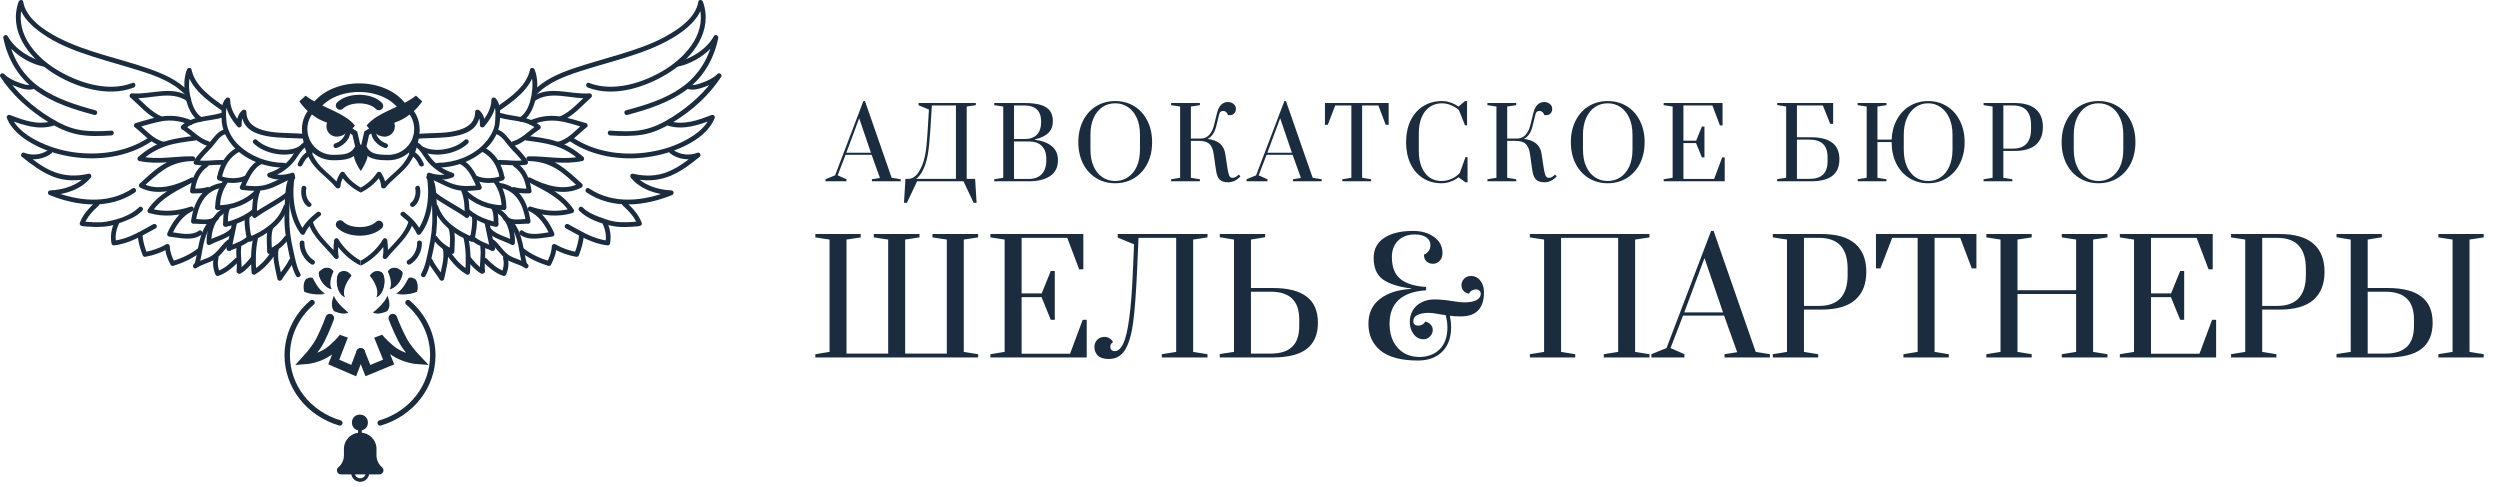 <?xml version="1.0" encoding="UTF-8"?> <svg xmlns="http://www.w3.org/2000/svg" width="262" height="51" viewBox="0 0 262 51" fill="none"> <path d="M85.448 37.46V37.121L86.936 36.878V25.106L85.448 24.879V24.523H90.202V24.879L88.715 25.106V37.056H93.081V25.106L91.593 24.879H91.577V24.523H96.363V24.879H96.347L94.86 25.106V37.056H99.226V25.106L97.722 24.879V24.523H102.508V24.879L101.004 25.106V36.878L102.508 37.121V37.46H85.448ZM103.798 37.46V37.121L105.286 36.878V25.106L103.798 24.879V24.523H113.533V28.227H113.097L111.851 24.928H107.065V30.749H109.167L110.121 28.404H110.542V33.514H110.121L109.151 31.137H107.065V37.072H112.142L113.468 33.514H113.889V37.46H103.798ZM116.197 37.622C115.679 37.622 115.296 37.503 115.048 37.266C114.811 37.018 114.693 36.716 114.693 36.361C114.693 36.08 114.784 35.838 114.968 35.633C115.162 35.417 115.426 35.309 115.76 35.309C115.954 35.309 116.116 35.353 116.245 35.439C116.385 35.514 116.482 35.595 116.536 35.681C116.601 35.757 116.639 35.811 116.649 35.843C116.455 35.972 116.358 36.14 116.358 36.344C116.358 36.474 116.396 36.582 116.471 36.668C116.558 36.754 116.671 36.797 116.811 36.797C117.167 36.797 117.469 36.533 117.717 36.005C117.975 35.466 118.186 34.571 118.347 33.321C118.52 32.07 118.649 30.372 118.735 28.227L118.849 25.607L117.134 24.895V24.523H126.546V24.879L125.042 25.106V36.878L126.546 37.121V37.46H121.759V37.121L123.263 36.878V24.928H119.317L119.172 28.243C119.064 30.658 118.924 32.512 118.752 33.806C118.579 35.089 118.293 36.048 117.894 36.684C117.506 37.309 116.94 37.622 116.197 37.622ZM127.833 37.104L129.321 36.878V25.106L127.833 24.863V24.523H132.588V24.863L131.1 25.106V30.183H133.396C134.981 30.183 136.161 30.485 136.938 31.089C137.725 31.682 138.118 32.593 138.118 33.822C138.118 35.051 137.725 35.967 136.938 36.571C136.161 37.164 134.981 37.46 133.396 37.46H127.833V37.104ZM133.17 37.056C134.172 37.056 134.922 36.819 135.418 36.344C135.914 35.87 136.161 35.137 136.161 34.145V33.498C136.161 32.507 135.914 31.773 135.418 31.299C134.922 30.814 134.172 30.571 133.17 30.571H131.1V37.056H133.17ZM148.6 37.784C146.854 37.784 145.55 37.439 144.687 36.749C143.835 36.048 143.41 35.11 143.41 33.935C143.41 32.803 143.819 31.93 144.639 31.315C145.469 30.69 146.552 30.345 147.889 30.28V30.232C146.552 30.059 145.56 29.741 144.913 29.278C144.277 28.803 143.959 28.054 143.959 27.03C143.959 26.124 144.321 25.429 145.043 24.944C145.776 24.448 146.795 24.2 148.099 24.2C148.972 24.2 149.7 24.41 150.282 24.831C150.875 25.251 151.172 25.812 151.172 26.512C151.172 26.868 151.069 27.149 150.864 27.353C150.67 27.547 150.444 27.645 150.185 27.645C149.916 27.645 149.689 27.564 149.506 27.402C149.323 27.24 149.231 27.003 149.231 26.69C149.684 26.486 149.91 26.146 149.91 25.672C149.91 25.337 149.765 25.073 149.474 24.879C149.183 24.674 148.784 24.572 148.277 24.572C147.544 24.572 146.956 24.788 146.514 25.219C146.083 25.65 145.868 26.227 145.868 26.949C145.868 27.984 146.169 28.75 146.773 29.245C147.388 29.73 148.282 30.005 149.457 30.07V30.426C148.185 30.501 147.226 30.835 146.579 31.428C145.943 32.021 145.625 32.857 145.625 33.935C145.625 34.657 145.76 35.282 146.029 35.811C146.31 36.328 146.681 36.727 147.145 37.007C147.619 37.277 148.148 37.412 148.73 37.412C149.603 37.412 150.315 37.148 150.864 36.619C151.414 36.08 151.689 35.309 151.689 34.307C151.689 33.908 151.63 33.482 151.511 33.029L150.881 32.932C150.395 32.835 150.013 32.787 149.732 32.787C149.269 32.787 148.881 32.857 148.568 32.997C148.266 33.137 148.115 33.364 148.115 33.676C148.115 33.827 148.164 33.94 148.261 34.016C148.358 34.091 148.482 34.129 148.633 34.129C148.773 34.129 148.913 34.091 149.053 34.016C149.193 33.94 149.296 33.833 149.36 33.692C149.619 33.757 149.813 33.87 149.943 34.032C150.083 34.183 150.153 34.366 150.153 34.582C150.153 34.84 150.056 35.067 149.862 35.261C149.678 35.455 149.447 35.552 149.166 35.552C148.757 35.552 148.417 35.374 148.148 35.018C147.878 34.663 147.743 34.226 147.743 33.709C147.743 33.288 147.846 32.9 148.051 32.544C148.255 32.188 148.552 31.908 148.94 31.703C149.339 31.488 149.802 31.38 150.331 31.38C150.848 31.38 151.452 31.434 152.142 31.542C152.681 31.639 153.134 31.687 153.5 31.687C154.007 31.687 154.411 31.612 154.713 31.461C155.026 31.299 155.182 31.078 155.182 30.798C155.182 30.647 155.133 30.534 155.036 30.458C154.95 30.372 154.832 30.329 154.681 30.329C154.53 30.329 154.384 30.367 154.244 30.442C154.115 30.517 154.018 30.631 153.953 30.782C153.683 30.717 153.484 30.609 153.355 30.458C153.225 30.297 153.161 30.108 153.161 29.892C153.161 29.634 153.252 29.407 153.436 29.213C153.63 29.019 153.867 28.922 154.147 28.922C154.557 28.922 154.885 29.084 155.133 29.407C155.392 29.72 155.522 30.124 155.522 30.62C155.522 32.312 154.713 33.159 153.096 33.159C152.632 33.159 152.25 33.137 151.948 33.094C152.034 33.525 152.077 33.919 152.077 34.275C152.077 35.385 151.765 36.247 151.139 36.862C150.514 37.476 149.668 37.784 148.6 37.784ZM160.333 37.46V37.121L161.821 36.878V25.106L160.333 24.879V24.523H172.866V24.879L171.362 25.106V36.878L172.866 37.121V37.46H168.079V37.121L169.583 36.878V24.928H163.6V36.878L165.087 37.121V37.46H160.333ZM173.067 37.46V37.121L174.652 36.474L179.325 24.2H179.584L183.999 36.878L185.486 37.121V37.46H180.732V37.121L182.058 36.91L180.684 33.078H176.382L175.072 36.474L176.528 37.121V37.46H173.067ZM176.512 32.738H180.57L178.63 27.046L176.512 32.738ZM185.79 37.121L187.277 36.878V25.106L185.79 24.879V24.523H190.867C192.463 24.523 193.649 24.863 194.425 25.542C195.201 26.221 195.589 27.203 195.589 28.485C195.589 29.768 195.201 30.749 194.425 31.428C193.649 32.108 192.463 32.447 190.867 32.447H189.056V36.878L190.544 37.121V37.46H185.79V37.121ZM190.641 32.059C192.635 32.059 193.632 30.976 193.632 28.809V28.162C193.632 26.006 192.635 24.928 190.641 24.928H189.056V32.059H190.641ZM199.48 37.46V37.121L200.968 36.878V24.928H198.299L197.07 28.13H196.601V24.523H207.129V28.13H206.643L205.431 24.928H202.746V36.878L204.234 37.121V37.46H199.48ZM208.167 37.46V37.121L209.654 36.878V25.106L208.167 24.879V24.523H212.921V24.879L211.433 25.106V30.41H217.578V25.106L216.074 24.879V24.523H220.861V24.879L219.357 25.106V36.878L220.861 37.121V37.46H216.074V37.121L217.578 36.878V30.814H211.433V36.878L212.921 37.121V37.46H208.167ZM222.158 37.46V37.121L223.646 36.878V25.106L222.158 24.879V24.523H231.893V28.227H231.457L230.211 24.928H225.425V30.749H227.527L228.481 28.404H228.902V33.514H228.481L227.511 31.137H225.425V37.072H230.502L231.828 33.514H232.249V37.46H222.158ZM233.813 37.121L235.3 36.878V25.106L233.813 24.879V24.523H238.89C240.486 24.523 241.672 24.863 242.448 25.542C243.224 26.221 243.612 27.203 243.612 28.485C243.612 29.768 243.224 30.749 242.448 31.428C241.672 32.108 240.486 32.447 238.89 32.447H237.079V36.878L238.567 37.121V37.46H233.813V37.121ZM238.664 32.059C240.658 32.059 241.656 30.976 241.656 28.809V28.162C241.656 26.006 240.658 24.928 238.664 24.928H237.079V32.059H238.664ZM244.867 37.104L246.355 36.878V25.106L244.867 24.863V24.523H249.621V24.863L248.134 25.106V30.183H250.22C251.804 30.183 252.985 30.485 253.761 31.089C254.548 31.682 254.941 32.593 254.941 33.822C254.941 35.051 254.548 35.967 253.761 36.571C252.985 37.164 251.804 37.46 250.22 37.46H244.867V37.104ZM255.54 37.46V37.121L257.028 36.878V25.106L255.54 24.879V24.523H260.294V24.879L258.806 25.106V36.878L260.294 37.121V37.46H255.54ZM249.993 37.056C250.996 37.056 251.745 36.819 252.241 36.344C252.737 35.87 252.985 35.137 252.985 34.145V33.498C252.985 32.507 252.737 31.773 252.241 31.299C251.745 30.814 250.996 30.571 249.993 30.571H248.134V37.056H249.993Z" fill="#1C2C3F"></path> <path d="M86.514 19V18.785L87.519 18.374L90.483 10.59H90.647L93.447 18.631L94.391 18.785V19H91.376V18.785L92.217 18.651L91.345 16.221H88.617L87.786 18.374L88.709 18.785V19H86.514ZM88.699 16.005H91.273L90.042 12.395L88.699 16.005ZM94.891 18.744H95.229C95.455 18.744 95.681 18.651 95.906 18.467C96.132 18.275 96.344 17.971 96.542 17.554C96.727 17.164 96.87 16.696 96.973 16.149C97.076 15.602 97.158 14.781 97.219 13.687L97.352 11.482L96.265 11.031V10.795H102.265V11.021L101.311 11.164V18.744H102.193L102.347 21.256H102.04L100.973 19H96.111L95.045 21.256H94.737L94.891 18.744ZM100.183 18.744V11.051H97.66L97.496 13.687C97.421 14.815 97.332 15.66 97.229 16.221C97.127 16.774 96.987 17.253 96.809 17.656C96.7 17.903 96.583 18.108 96.46 18.272C96.344 18.429 96.238 18.549 96.142 18.631C96.046 18.713 95.999 18.75 95.999 18.744H100.183ZM104.197 18.785L105.14 18.631V11.164L104.197 11.021V10.795H107.325C108.063 10.795 108.651 10.863 109.089 11C109.526 11.137 109.844 11.345 110.043 11.626C110.241 11.899 110.34 12.262 110.34 12.713C110.34 13.697 109.718 14.326 108.473 14.6V14.651C109.232 14.754 109.82 14.979 110.237 15.328C110.661 15.677 110.873 16.162 110.873 16.785C110.873 17.537 110.596 18.094 110.043 18.456C109.496 18.819 108.754 19 107.817 19H104.197V18.785ZM107.407 14.569C107.954 14.569 108.374 14.415 108.668 14.108C108.962 13.8 109.109 13.363 109.109 12.795V12.733C109.109 11.612 108.514 11.051 107.325 11.051H106.268V14.569H107.407ZM107.817 18.754C108.398 18.754 108.849 18.586 109.171 18.251C109.492 17.909 109.653 17.424 109.653 16.795V16.682C109.653 16.06 109.492 15.595 109.171 15.287C108.856 14.979 108.405 14.826 107.817 14.826H106.268V18.754H107.817ZM116.874 19.205C116.129 19.205 115.463 19.024 114.875 18.662C114.286 18.299 113.828 17.793 113.5 17.144C113.172 16.487 113.008 15.739 113.008 14.898C113.008 14.056 113.172 13.311 113.5 12.662C113.828 12.005 114.286 11.496 114.875 11.133C115.463 10.771 116.129 10.59 116.874 10.59C117.62 10.59 118.286 10.771 118.874 11.133C119.463 11.496 119.921 12.005 120.249 12.662C120.577 13.311 120.741 14.056 120.741 14.898C120.741 15.739 120.577 16.487 120.249 17.144C119.921 17.793 119.463 18.299 118.874 18.662C118.286 19.024 117.62 19.205 116.874 19.205ZM116.874 18.969C117.367 18.969 117.808 18.839 118.198 18.579C118.594 18.32 118.905 17.944 119.131 17.451C119.357 16.952 119.469 16.364 119.469 15.687V14.108C119.469 13.431 119.357 12.846 119.131 12.354C118.905 11.855 118.594 11.475 118.198 11.216C117.808 10.956 117.367 10.826 116.874 10.826C116.375 10.826 115.931 10.956 115.541 11.216C115.151 11.475 114.844 11.855 114.618 12.354C114.392 12.846 114.28 13.431 114.28 14.108V15.687C114.28 16.364 114.392 16.952 114.618 17.451C114.844 17.944 115.151 18.32 115.541 18.579C115.931 18.839 116.375 18.969 116.874 18.969ZM128.693 19.103C128.31 19.103 128.023 19.01 127.831 18.826C127.64 18.641 127.51 18.326 127.442 17.882L127.195 16.149C127.127 15.663 126.98 15.311 126.754 15.092C126.529 14.873 126.166 14.764 125.667 14.764H124.806V18.631L125.749 18.785V19H122.734V18.785L123.678 18.631V11.164L122.734 11.021V10.795H125.749V11.021L124.806 11.164V14.518H125.883C126.211 14.511 126.491 14.385 126.724 14.139C126.956 13.886 127.124 13.55 127.226 13.133L127.544 11.841C127.64 11.458 127.783 11.171 127.975 10.98C128.173 10.788 128.409 10.692 128.683 10.692C128.908 10.692 129.103 10.757 129.267 10.887C129.438 11.017 129.524 11.188 129.524 11.4C129.524 11.598 129.466 11.759 129.349 11.882C129.24 12.005 129.093 12.067 128.908 12.067H128.703C128.594 11.773 128.423 11.626 128.19 11.626C127.965 11.626 127.825 11.742 127.77 11.974L127.452 13.267C127.37 13.588 127.25 13.862 127.093 14.087C126.936 14.306 126.754 14.463 126.549 14.559C127.117 14.627 127.551 14.791 127.852 15.051C128.153 15.311 128.337 15.663 128.406 16.108L128.642 17.656C128.696 18.005 128.754 18.248 128.816 18.385C128.877 18.521 128.966 18.603 129.083 18.631C129.103 18.638 129.134 18.641 129.175 18.641C129.38 18.641 129.595 18.525 129.821 18.292L129.995 18.477C129.626 18.894 129.192 19.103 128.693 19.103ZM130.634 19V18.785L131.639 18.374L134.603 10.59H134.767L137.567 18.631L138.511 18.785V19H135.496V18.785L136.337 18.651L135.465 16.221H132.737L131.906 18.374L132.829 18.785V19H130.634ZM132.819 16.005H135.393L134.162 12.395L132.819 16.005ZM140.68 19V18.785L141.623 18.631V11.051H139.931L139.151 13.082H138.854V10.795H145.531V13.082H145.223L144.454 11.051H142.751V18.631L143.695 18.785V19H140.68ZM151.071 19.205C150.326 19.205 149.673 19.024 149.112 18.662C148.552 18.299 148.117 17.793 147.81 17.144C147.509 16.494 147.358 15.745 147.358 14.898C147.358 14.05 147.512 13.301 147.82 12.651C148.135 11.995 148.576 11.489 149.143 11.133C149.717 10.771 150.377 10.59 151.123 10.59C151.417 10.59 151.714 10.641 152.015 10.744C152.323 10.846 152.599 10.99 152.846 11.174L153.533 10.59H153.748V13.133H153.533L152.897 11.544C152.658 11.325 152.377 11.15 152.056 11.021C151.741 10.891 151.43 10.826 151.123 10.826C150.644 10.826 150.22 10.949 149.851 11.195C149.488 11.441 149.205 11.8 148.999 12.272C148.794 12.744 148.692 13.304 148.692 13.954V15.831C148.692 16.48 148.791 17.041 148.989 17.513C149.187 17.985 149.464 18.347 149.82 18.6C150.176 18.846 150.593 18.969 151.071 18.969C151.42 18.969 151.769 18.894 152.117 18.744C152.466 18.586 152.757 18.378 152.989 18.118L153.584 16.467H153.799V19.103H153.584L152.846 18.579C152.599 18.778 152.319 18.932 152.005 19.041C151.69 19.15 151.379 19.205 151.071 19.205ZM161.842 19.103C161.459 19.103 161.171 19.01 160.98 18.826C160.789 18.641 160.659 18.326 160.59 17.882L160.344 16.149C160.276 15.663 160.129 15.311 159.903 15.092C159.677 14.873 159.315 14.764 158.816 14.764H157.954V18.631L158.898 18.785V19H155.883V18.785L156.826 18.631V11.164L155.883 11.021V10.795H158.898V11.021L157.954 11.164V14.518H159.031C159.36 14.511 159.64 14.385 159.872 14.139C160.105 13.886 160.272 13.55 160.375 13.133L160.693 11.841C160.789 11.458 160.932 11.171 161.124 10.98C161.322 10.788 161.558 10.692 161.831 10.692C162.057 10.692 162.252 10.757 162.416 10.887C162.587 11.017 162.672 11.188 162.672 11.4C162.672 11.598 162.614 11.759 162.498 11.882C162.389 12.005 162.242 12.067 162.057 12.067H161.852C161.742 11.773 161.571 11.626 161.339 11.626C161.113 11.626 160.973 11.742 160.918 11.974L160.601 13.267C160.518 13.588 160.399 13.862 160.242 14.087C160.084 14.306 159.903 14.463 159.698 14.559C160.266 14.627 160.7 14.791 161.001 15.051C161.301 15.311 161.486 15.663 161.554 16.108L161.79 17.656C161.845 18.005 161.903 18.248 161.965 18.385C162.026 18.521 162.115 18.603 162.231 18.631C162.252 18.638 162.283 18.641 162.324 18.641C162.529 18.641 162.744 18.525 162.97 18.292L163.144 18.477C162.775 18.894 162.341 19.103 161.842 19.103ZM168.491 19.205C167.745 19.205 167.079 19.024 166.491 18.662C165.903 18.299 165.444 17.793 165.116 17.144C164.788 16.487 164.624 15.739 164.624 14.898C164.624 14.056 164.788 13.311 165.116 12.662C165.444 12.005 165.903 11.496 166.491 11.133C167.079 10.771 167.745 10.59 168.491 10.59C169.236 10.59 169.902 10.771 170.49 11.133C171.079 11.496 171.537 12.005 171.865 12.662C172.193 13.311 172.357 14.056 172.357 14.898C172.357 15.739 172.193 16.487 171.865 17.144C171.537 17.793 171.079 18.299 170.49 18.662C169.902 19.024 169.236 19.205 168.491 19.205ZM168.491 18.969C168.983 18.969 169.424 18.839 169.814 18.579C170.21 18.32 170.521 17.944 170.747 17.451C170.973 16.952 171.085 16.364 171.085 15.687V14.108C171.085 13.431 170.973 12.846 170.747 12.354C170.521 11.855 170.21 11.475 169.814 11.216C169.424 10.956 168.983 10.826 168.491 10.826C167.991 10.826 167.547 10.956 167.157 11.216C166.767 11.475 166.46 11.855 166.234 12.354C166.008 12.846 165.896 13.431 165.896 14.108V15.687C165.896 16.364 166.008 16.952 166.234 17.451C166.46 17.944 166.767 18.32 167.157 18.579C167.547 18.839 167.991 18.969 168.491 18.969ZM174.35 19V18.785L175.294 18.631V11.164L174.35 11.021V10.795H180.524V13.144H180.247L179.458 11.051H176.422V14.744H177.755L178.36 13.257H178.627V16.497H178.36L177.745 14.99H176.422V18.754H179.642L180.483 16.497H180.75V19H174.35ZM186.247 18.774L187.19 18.631V11.164L186.247 11.01V10.795H192.114V12.98H191.806L191.037 11.051H188.319V14.385H189.775C190.78 14.385 191.529 14.576 192.021 14.959C192.52 15.335 192.77 15.913 192.77 16.692C192.77 17.472 192.52 18.053 192.021 18.436C191.529 18.812 190.78 19 189.775 19H186.247V18.774ZM189.631 18.744C190.267 18.744 190.743 18.593 191.057 18.292C191.372 17.991 191.529 17.526 191.529 16.898V16.487C191.529 15.858 191.372 15.393 191.057 15.092C190.743 14.785 190.267 14.631 189.631 14.631H188.319V18.744H189.631ZM202.069 19.205C201.33 19.205 200.671 19.024 200.089 18.662C199.508 18.292 199.053 17.783 198.725 17.133C198.404 16.477 198.243 15.732 198.243 14.898V14.887H196.756V18.631L197.7 18.785V19H194.684V18.785L195.628 18.631V11.164L194.684 11.021V10.795H197.7V11.021L196.756 11.164V14.631H198.243C198.277 13.838 198.462 13.137 198.797 12.528C199.132 11.913 199.583 11.438 200.151 11.103C200.718 10.761 201.358 10.59 202.069 10.59C202.807 10.59 203.467 10.774 204.048 11.144C204.629 11.506 205.081 12.015 205.402 12.672C205.73 13.321 205.894 14.063 205.894 14.898C205.894 15.725 205.73 16.467 205.402 17.123C205.081 17.773 204.629 18.282 204.048 18.651C203.474 19.02 202.814 19.205 202.069 19.205ZM202.069 18.969C202.568 18.969 203.009 18.836 203.392 18.569C203.782 18.303 204.082 17.923 204.294 17.431C204.513 16.932 204.623 16.351 204.623 15.687V14.108C204.623 13.451 204.513 12.877 204.294 12.385C204.076 11.886 203.771 11.503 203.382 11.236C202.999 10.963 202.561 10.826 202.069 10.826C201.577 10.826 201.136 10.963 200.746 11.236C200.363 11.503 200.062 11.886 199.843 12.385C199.624 12.877 199.515 13.451 199.515 14.108V15.687C199.515 16.351 199.621 16.932 199.833 17.431C200.052 17.923 200.353 18.303 200.736 18.569C201.125 18.836 201.57 18.969 202.069 18.969ZM207.879 18.785L208.823 18.631V11.164L207.879 11.021V10.795H211.1C212.112 10.795 212.864 11.01 213.356 11.441C213.848 11.872 214.095 12.494 214.095 13.308C214.095 14.121 213.848 14.744 213.356 15.174C212.864 15.605 212.112 15.82 211.1 15.82H209.951V18.631L210.895 18.785V19H207.879V18.785ZM210.956 15.574C212.221 15.574 212.854 14.887 212.854 13.513V13.103C212.854 11.735 212.221 11.051 210.956 11.051H209.951V15.574H210.956ZM219.926 19.205C219.181 19.205 218.514 19.024 217.926 18.662C217.338 18.299 216.88 17.793 216.552 17.144C216.224 16.487 216.06 15.739 216.06 14.898C216.06 14.056 216.224 13.311 216.552 12.662C216.88 12.005 217.338 11.496 217.926 11.133C218.514 10.771 219.181 10.59 219.926 10.59C220.672 10.59 221.338 10.771 221.926 11.133C222.514 11.496 222.972 12.005 223.301 12.662C223.629 13.311 223.793 14.056 223.793 14.898C223.793 15.739 223.629 16.487 223.301 17.144C222.972 17.793 222.514 18.299 221.926 18.662C221.338 19.024 220.672 19.205 219.926 19.205ZM219.926 18.969C220.419 18.969 220.86 18.839 221.249 18.579C221.646 18.32 221.957 17.944 222.183 17.451C222.408 16.952 222.521 16.364 222.521 15.687V14.108C222.521 13.431 222.408 12.846 222.183 12.354C221.957 11.855 221.646 11.475 221.249 11.216C220.86 10.956 220.419 10.826 219.926 10.826C219.427 10.826 218.983 10.956 218.593 11.216C218.203 11.475 217.896 11.855 217.67 12.354C217.444 12.846 217.331 13.431 217.331 14.108V15.687C217.331 16.364 217.444 16.952 217.67 17.451C217.896 17.944 218.203 18.32 218.593 18.579C218.983 18.839 219.427 18.969 219.926 18.969Z" fill="#1C2C3F"></path> <path d="M39.842 44.605C39.72 44.605 39.607 44.527 39.57 44.407C39.524 44.259 39.609 44.103 39.76 44.058C42.938 43.111 45.074 40.366 45.074 37.227C45.074 35.208 44.16 33.272 42.569 31.916C42.45 31.815 42.437 31.638 42.54 31.521C42.643 31.405 42.822 31.392 42.941 31.493C44.657 32.956 45.642 35.046 45.642 37.227C45.642 40.614 43.344 43.574 39.924 44.593C39.897 44.601 39.869 44.605 39.842 44.605Z" fill="#1C2C3F"></path> <path d="M35.617 44.605C35.59 44.605 35.562 44.601 35.535 44.593C32.115 43.574 29.817 40.614 29.817 37.227C29.817 35.046 30.801 32.956 32.518 31.493C32.636 31.392 32.816 31.405 32.919 31.521C33.021 31.638 33.008 31.815 32.89 31.916C31.298 33.272 30.385 35.208 30.385 37.227C30.385 40.366 32.521 43.111 35.699 44.058C35.849 44.103 35.934 44.259 35.889 44.406C35.852 44.527 35.739 44.605 35.617 44.605Z" fill="#1C2C3F"></path> <path d="M43.446 13.605C43.428 14.797 43.083 16.081 42.327 17.07C41.773 17.795 40.993 18.348 40.355 19.012C40.269 18.695 40.123 18.39 39.938 18.11C39.842 17.965 39.599 17.961 39.505 18.11C39.101 18.749 38.494 19.277 37.8 19.663V20.186C38.542 19.821 39.212 19.303 39.699 18.676C39.833 18.944 39.924 19.23 39.939 19.522C39.945 19.645 40.048 19.749 40.189 19.749C40.367 19.749 40.428 19.651 40.524 19.529C40.735 19.262 40.994 19.024 41.247 18.79C41.721 18.352 42.217 17.938 42.633 17.452C43.541 16.393 43.928 14.925 43.947 13.605C43.952 13.313 43.45 13.314 43.446 13.605Z" fill="#1C2C3F"></path> <path d="M43.563 14.56C45.637 14.302 50.304 14.95 50.294 11.737C50.151 11.796 50.009 11.855 49.866 11.914C50.242 12.214 50.315 12.649 50.294 13.107C50.284 13.319 50.578 13.447 50.722 13.284C51.408 12.501 51.996 11.539 51.998 10.468C51.855 10.527 51.712 10.586 51.57 10.645C52.044 11.117 51.91 12.088 51.893 12.701C51.866 13.636 51.264 14.54 50.629 15.183C49.421 16.406 47.563 17.062 45.868 17.065C45.545 17.066 45.545 17.567 45.868 17.566C47.866 17.563 49.962 16.72 51.294 15.204C51.939 14.47 52.371 13.52 52.398 12.539C52.419 11.811 52.484 10.848 51.924 10.291C51.769 10.136 51.497 10.249 51.497 10.468C51.495 11.401 50.964 12.249 50.367 12.93C50.51 12.989 50.653 13.048 50.795 13.107C50.821 12.529 50.692 11.936 50.221 11.56C50.058 11.431 49.792 11.5 49.793 11.737C49.798 13.178 48.424 13.625 47.223 13.817C46.011 14.011 44.777 13.908 43.563 14.059C43.247 14.098 43.243 14.6 43.563 14.56Z" fill="#1C2C3F"></path> <path d="M52.374 11.586C53.842 10.568 55.647 9.293 56.031 7.428C55.87 7.428 55.708 7.428 55.547 7.428C55.865 8.232 55.846 9.139 55.701 9.979C55.558 10.809 55.233 11.803 54.493 12.289C54.224 12.466 54.475 12.9 54.746 12.722C55.542 12.198 55.922 11.258 56.133 10.363C56.364 9.383 56.406 8.245 56.031 7.295C55.948 7.086 55.602 7.027 55.547 7.295C55.192 9.023 53.48 10.21 52.122 11.153C51.858 11.336 52.108 11.771 52.374 11.586Z" fill="#1C2C3F"></path> <path d="M44.096 15.812C45.524 16.589 47.907 16.145 49.051 15.021C49.282 14.794 48.928 14.44 48.697 14.667C47.718 15.629 45.575 16.047 44.349 15.379C44.065 15.225 43.812 15.657 44.096 15.812Z" fill="#1C2C3F"></path> <path d="M56.234 9.91C57.45 8.63 59.174 7.991 60.818 7.46C62.441 6.936 64.09 6.497 65.716 5.985C67.364 5.465 69.002 4.858 70.492 3.973C71.829 3.179 73.405 1.941 73.669 0.312C73.508 0.312 73.347 0.312 73.186 0.312C74.212 3.221 72.117 5.761 69.78 7.239C67.547 8.652 64.323 9.702 61.735 8.69C61.434 8.572 61.305 9.056 61.602 9.173C64.391 10.264 67.842 9.088 70.226 7.549C72.675 5.967 74.735 3.201 73.669 0.179C73.595 -0.031 73.229 -0.087 73.186 0.179C72.912 1.873 71.132 3.059 69.74 3.826C68.221 4.662 66.553 5.209 64.9 5.713C63.303 6.2 61.688 6.631 60.108 7.168C58.576 7.688 57.012 8.364 55.879 9.556C55.657 9.79 56.011 10.145 56.234 9.91Z" fill="#1C2C3F"></path> <path d="M71.088 6.968C72.698 6.632 74.44 5.502 75.247 4.047C75.094 3.982 74.941 3.918 74.789 3.854C74.345 6.025 73.253 7.879 71.432 9.168C69.709 10.389 67.627 11.018 65.61 11.563C65.299 11.647 65.431 12.13 65.744 12.046C67.885 11.468 70.066 10.78 71.88 9.461C73.71 8.131 74.823 6.186 75.272 3.987C75.327 3.718 74.958 3.535 74.814 3.794C74.066 5.142 72.444 6.174 70.955 6.485C70.639 6.551 70.773 7.034 71.088 6.968Z" fill="#1C2C3F"></path> <path d="M71.964 9.281C72.535 9.523 73.201 9.328 73.759 9.136C74.394 8.918 75.071 8.598 75.541 8.106C75.41 8.005 75.279 7.904 75.148 7.802C73.944 9.64 72.268 11.125 70.417 12.29C69.468 12.887 68.488 13.368 67.385 13.595C66.257 13.826 65.08 13.763 63.94 13.691C63.617 13.671 63.619 14.172 63.94 14.192C65.084 14.264 66.222 14.292 67.357 14.107C68.511 13.919 69.536 13.407 70.527 12.81C72.515 11.612 74.305 10.002 75.581 8.055C75.738 7.815 75.382 7.548 75.187 7.752C74.801 8.155 74.258 8.409 73.746 8.609C73.334 8.77 72.657 9.035 72.217 8.848C71.923 8.724 71.668 9.155 71.964 9.281Z" fill="#1C2C3F"></path> <path d="M42.819 23.218C42.443 24.425 41.5 25.285 40.657 26.207C40.66 25.871 40.631 25.534 40.592 25.193C40.568 24.98 40.27 24.858 40.143 25.076C39.635 25.949 38.764 26.794 37.827 27.312V27.838C38.715 27.408 39.568 26.683 40.173 25.886C40.19 26.211 40.183 26.536 40.118 26.86C40.065 27.128 40.395 27.245 40.559 27.038C41.528 25.82 42.81 24.862 43.284 23.341C43.374 23.055 42.908 22.933 42.819 23.218Z" fill="#1C2C3F"></path> <path d="M42.049 22.604C42.71 23.137 43.327 23.703 43.68 24.491C43.766 24.681 44.014 24.623 44.113 24.491C45.37 22.805 45.56 20.294 45.207 18.285C45.105 18.387 45.002 18.49 44.899 18.593C45.723 18.872 46.621 18.928 47.438 18.593C47.661 18.501 47.69 18.191 47.438 18.11C46.483 17.8 45.651 17.227 45.048 16.421C44.6 15.823 44.264 15.128 43.555 14.794C43.265 14.658 43.01 15.09 43.303 15.227C44.096 15.6 44.41 16.515 44.989 17.125C45.642 17.813 46.401 18.3 47.304 18.593C47.304 18.432 47.304 18.271 47.304 18.11C46.562 18.415 45.782 18.364 45.032 18.11C44.835 18.043 44.694 18.244 44.724 18.418C45.056 20.305 44.857 22.659 43.68 24.238C43.825 24.238 43.969 24.238 44.113 24.238C43.743 23.414 43.096 22.808 42.404 22.25C42.154 22.049 41.798 22.401 42.049 22.604Z" fill="#1C2C3F"></path> <path d="M43.406 21.63C43.968 21.188 44.15 20.321 44.005 19.649C43.937 19.333 43.454 19.467 43.522 19.782C43.632 20.295 43.474 20.944 43.052 21.276C42.797 21.475 43.155 21.827 43.406 21.63Z" fill="#1C2C3F"></path> <path d="M43.028 16.255C43.439 16.423 43.757 16.885 43.922 17.282C44.044 17.576 44.529 17.448 44.406 17.149C44.165 16.568 43.757 16.016 43.161 15.772C42.863 15.649 42.734 16.134 43.028 16.255Z" fill="#1C2C3F"></path> <path d="M42.988 27.704C43.737 27.267 44.254 26.315 44.214 25.45C44.2 25.128 43.699 25.127 43.713 25.45C43.745 26.143 43.339 26.919 42.735 27.271C42.456 27.434 42.708 27.867 42.988 27.704Z" fill="#1C2C3F"></path> <path d="M44.755 18.762C45.193 19.153 45.195 20.003 45.232 20.54C45.283 21.256 45.289 21.982 45.305 22.701C45.33 23.817 45.17 24.929 44.937 26.018C44.752 26.878 44.584 27.908 44.148 28.68C43.989 28.962 44.422 29.215 44.581 28.933C45.044 28.112 45.215 27.062 45.42 26.151C45.688 24.956 45.829 23.734 45.802 22.51C45.785 21.731 45.775 20.945 45.703 20.169C45.649 19.587 45.575 18.823 45.11 18.408C44.869 18.194 44.514 18.547 44.755 18.762Z" fill="#1C2C3F"></path> <path d="M44.883 27.464C45.191 28.135 45.715 28.668 46.085 29.301C46.19 29.48 46.498 29.459 46.543 29.241C46.769 28.153 47.093 27.088 46.911 25.968C46.859 25.65 46.376 25.785 46.428 26.101C46.594 27.119 46.265 28.12 46.06 29.108C46.213 29.088 46.365 29.068 46.518 29.048C46.147 28.415 45.623 27.882 45.316 27.211C45.181 26.918 44.749 27.172 44.883 27.464Z" fill="#1C2C3F"></path> <path d="M46.42 26.128C47.09 27.164 47.805 28.114 48.881 28.756C49.055 28.86 49.244 28.724 49.258 28.54C49.353 27.315 49.337 26.105 49.082 24.899C49.016 24.583 48.532 24.717 48.599 25.032C48.845 26.195 48.848 27.36 48.757 28.54C48.883 28.468 49.009 28.396 49.134 28.324C48.132 27.726 47.477 26.839 46.852 25.875C46.678 25.605 46.243 25.855 46.42 26.128Z" fill="#1C2C3F"></path> <path d="M45.384 25.059C45.87 25.76 46.49 26.203 47.244 26.585C47.413 26.67 47.619 26.566 47.621 26.369C47.632 25.495 47.772 24.608 47.479 23.763C47.373 23.46 46.889 23.59 46.996 23.896C47.273 24.695 47.13 25.541 47.12 26.369C47.246 26.296 47.372 26.224 47.497 26.152C46.826 25.812 46.251 25.433 45.817 24.805C45.634 24.542 45.2 24.792 45.384 25.059Z" fill="#1C2C3F"></path> <path d="M45.426 21.725C46.045 23.54 47.665 24.59 49.349 25.316C49.488 25.375 49.68 25.339 49.717 25.166C49.894 24.343 50.049 23.505 49.96 22.661C49.927 22.343 49.425 22.339 49.459 22.661C49.543 23.463 49.402 24.25 49.234 25.033C49.357 24.983 49.479 24.933 49.602 24.883C48.052 24.215 46.483 23.274 45.909 21.592C45.805 21.288 45.321 21.419 45.426 21.725Z" fill="#1C2C3F"></path> <path d="M45.39 20.6C46.463 21.444 47.717 22.004 48.815 22.81C48.977 22.929 49.187 22.767 49.192 22.594C49.221 21.693 49.161 20.774 48.849 19.922C48.739 19.621 48.255 19.751 48.366 20.055C48.664 20.869 48.718 21.734 48.691 22.594C48.817 22.522 48.942 22.45 49.068 22.377C48.005 21.597 46.783 21.062 45.745 20.245C45.494 20.048 45.136 20.4 45.39 20.6Z" fill="#1C2C3F"></path> <path d="M45.099 18.76C45.979 19.086 46.77 19.606 47.679 19.859C48.514 20.091 49.397 20.008 50.244 19.905C50.44 19.881 50.545 19.713 50.46 19.528C49.992 18.508 49.487 17.233 48.399 16.732C48.108 16.598 47.853 17.03 48.146 17.165C49.147 17.626 49.596 18.842 50.028 19.781C50.1 19.655 50.172 19.529 50.244 19.404C49.364 19.511 48.509 19.569 47.645 19.329C46.8 19.095 46.053 18.581 45.233 18.277C44.929 18.165 44.799 18.649 45.099 18.76Z" fill="#1C2C3F"></path> <path d="M50.451 15.862C51.577 16.422 52.139 17.453 52.374 18.652C52.436 18.969 52.919 18.834 52.857 18.519C52.599 17.202 51.936 16.042 50.704 15.429C50.416 15.286 50.162 15.718 50.451 15.862Z" fill="#1C2C3F"></path> <path d="M49.65 18.835C50.574 19.278 51.77 19.274 52.716 18.894C53.012 18.775 52.883 18.29 52.583 18.411C51.767 18.739 50.708 18.788 49.903 18.403C49.613 18.264 49.358 18.696 49.65 18.835Z" fill="#1C2C3F"></path> <path d="M48.463 20.232C49.615 21.417 51.17 22.023 52.816 22.009C53.139 22.007 53.139 21.506 52.816 21.508C51.298 21.521 49.881 20.971 48.818 19.878C48.592 19.646 48.238 20.001 48.463 20.232Z" fill="#1C2C3F"></path> <path d="M51.698 19.046C52.275 19.861 52.552 20.728 52.565 21.726C52.57 22.049 53.071 22.049 53.066 21.726C53.052 20.645 52.757 19.677 52.13 18.793C51.945 18.532 51.511 18.782 51.698 19.046Z" fill="#1C2C3F"></path> <path d="M48.831 22.303C49.392 22.816 50.106 23.153 50.804 23.438C51.132 23.572 51.624 23.758 51.982 23.724C52.111 23.712 52.241 23.619 52.232 23.473C52.232 23.47 52.232 23.466 52.232 23.462C52.212 23.142 51.711 23.14 51.73 23.462C51.731 23.466 51.731 23.47 51.731 23.473C51.815 23.39 51.898 23.306 51.982 23.223C51.717 23.248 51.364 23.099 51.112 23.02C50.45 22.813 49.699 22.418 49.185 21.949C48.947 21.732 48.592 22.085 48.831 22.303Z" fill="#1C2C3F"></path> <path d="M51.531 21.919C51.762 22.424 51.732 22.987 51.73 23.529C51.729 23.852 52.23 23.852 52.231 23.529C52.233 22.886 52.236 22.262 51.963 21.666C51.829 21.372 51.397 21.627 51.531 21.919Z" fill="#1C2C3F"></path> <path d="M49.232 25.043C49.876 25.651 50.753 25.995 51.58 26.276C51.887 26.381 52.018 25.897 51.714 25.793C50.972 25.541 50.164 25.235 49.586 24.689C49.351 24.467 48.996 24.82 49.232 25.043Z" fill="#1C2C3F"></path> <path d="M50.804 23.462C50.977 24.343 51.191 25.216 51.339 26.101C51.392 26.42 51.874 26.284 51.822 25.968C51.675 25.082 51.46 24.21 51.287 23.329C51.225 23.012 50.742 23.147 50.804 23.462Z" fill="#1C2C3F"></path> <path d="M48.897 27.214C49.314 27.75 49.797 28.304 50.385 28.656C50.662 28.823 50.914 28.389 50.637 28.224C50.089 27.895 49.64 27.359 49.252 26.86C49.053 26.605 48.701 26.962 48.897 27.214Z" fill="#1C2C3F"></path> <path d="M50.337 25.934C50.455 26.756 50.231 27.584 50.328 28.406C50.365 28.723 50.866 28.727 50.829 28.406C50.727 27.539 50.944 26.671 50.82 25.801C50.774 25.483 50.291 25.619 50.337 25.934Z" fill="#1C2C3F"></path> <path d="M51.436 25.51C52.043 26.003 52.438 26.713 53.073 27.17C53.662 27.594 54.43 27.676 55.028 28.088C55.295 28.272 55.545 27.838 55.281 27.656C54.723 27.271 54.039 27.139 53.449 26.814C52.778 26.445 52.383 25.637 51.791 25.156C51.542 24.954 51.185 25.307 51.436 25.51Z" fill="#1C2C3F"></path> <path d="M53.407 23.573C54.392 24.767 54.343 26.382 54.746 27.805C54.833 28.115 55.317 27.983 55.229 27.672C54.795 26.139 54.822 24.504 53.761 23.218C53.556 22.969 53.203 23.326 53.407 23.573Z" fill="#1C2C3F"></path> <path d="M51.069 24.308C51.767 25.026 52.736 25.194 53.592 25.65C53.762 25.741 53.961 25.627 53.968 25.433C54.019 24.068 53.47 22.451 52.174 21.81C51.886 21.667 51.632 22.099 51.921 22.242C53.065 22.809 53.512 24.235 53.468 25.433C53.593 25.361 53.719 25.289 53.844 25.217C53.037 24.786 52.081 24.63 51.423 23.953C51.197 23.722 50.843 24.076 51.069 24.308Z" fill="#1C2C3F"></path> <path d="M52.739 22.988C53.367 23.726 54.515 23.422 55.355 23.446C55.533 23.451 55.62 23.283 55.596 23.129C55.317 21.256 54.483 19.521 52.449 19.179C52.133 19.126 51.997 19.609 52.315 19.662C54.187 19.976 54.859 21.555 55.114 23.262C55.194 23.156 55.274 23.05 55.355 22.945C54.674 22.925 53.598 23.227 53.094 22.634C52.884 22.387 52.531 22.744 52.739 22.988Z" fill="#1C2C3F"></path> <path d="M53.785 20.096C54.313 20.262 54.906 20.271 55.455 20.272C55.578 20.273 55.724 20.157 55.706 20.022C55.545 18.811 55.157 17.744 54.112 17.033C53.844 16.85 53.594 17.285 53.859 17.465C54.741 18.066 55.07 19.004 55.205 20.022C55.288 19.938 55.372 19.855 55.455 19.771C54.948 19.77 54.406 19.766 53.918 19.613C53.609 19.516 53.478 20 53.785 20.096Z" fill="#1C2C3F"></path> <path d="M52.282 17.266C53.246 17.249 54.195 17.434 55.154 17.257C55.318 17.227 55.377 17.02 55.304 16.889C54.876 16.123 54.213 15.589 53.653 14.932C53.213 14.415 52.804 13.762 52.114 13.567C51.803 13.479 51.671 13.962 51.981 14.05C52.591 14.223 52.992 14.927 53.381 15.383C53.889 15.978 54.483 16.446 54.871 17.142C54.921 17.019 54.971 16.896 55.021 16.774C54.112 16.941 53.196 16.748 52.282 16.765C51.959 16.77 51.958 17.272 52.282 17.266Z" fill="#1C2C3F"></path> <path d="M55.999 10.601C57.752 9.403 59.851 10.439 61.785 10.284C61.726 10.142 61.667 9.999 61.608 9.856C60.638 10.708 59.858 11.685 58.652 12.223C58.358 12.354 58.613 12.786 58.905 12.655C60.151 12.099 60.96 11.091 61.962 10.211C62.122 10.071 62 9.766 61.785 9.783C59.739 9.947 57.608 8.896 55.746 10.168C55.481 10.349 55.731 10.784 55.999 10.601Z" fill="#1C2C3F"></path> <path d="M55.722 13.081C56.592 12.722 57.462 12.572 58.4 12.667C59.375 12.767 60.329 13.117 61.268 13.382C61.231 13.242 61.194 13.102 61.157 12.963C60.308 13.629 59.558 14.602 58.462 14.853C58.147 14.925 58.28 15.408 58.595 15.336C59.785 15.064 60.591 14.039 61.511 13.317C61.666 13.196 61.566 12.945 61.401 12.899C60.462 12.634 59.523 12.309 58.552 12.186C57.521 12.055 56.548 12.202 55.589 12.598C55.294 12.719 55.423 13.204 55.722 13.081Z" fill="#1C2C3F"></path> <path d="M59.804 14.86C62.148 16.404 65.105 16.846 67.854 16.465C69.248 16.271 70.598 15.875 71.861 15.25C73.103 14.635 74.392 13.689 74.904 12.355C74.97 12.183 74.767 11.982 74.596 12.047C73.174 12.586 71.694 13.147 70.169 12.698C69.858 12.607 69.727 13.09 70.036 13.181C71.653 13.658 73.216 13.103 74.729 12.53C74.626 12.427 74.523 12.324 74.421 12.222C73.938 13.479 72.635 14.309 71.479 14.881C70.282 15.473 68.958 15.824 67.637 15.992C65.038 16.323 62.266 15.883 60.057 14.427C59.787 14.248 59.536 14.683 59.804 14.86Z" fill="#1C2C3F"></path> <path d="M70.227 16.073C71.029 16.7 72.281 16.887 73.226 16.488C73.145 16.349 73.064 16.209 72.982 16.07C72.059 16.818 71.095 17.55 69.988 18.003C68.82 18.481 67.577 18.495 66.361 18.21C66.104 18.149 65.962 18.438 66.118 18.628C67.134 19.87 68.8 20.385 70.353 20.456C70.331 20.291 70.309 20.127 70.287 19.963C67.535 21.077 64.314 21.482 61.728 19.738C61.459 19.557 61.209 19.991 61.475 20.171C64.164 21.984 67.551 21.607 70.42 20.447C70.676 20.343 70.651 19.968 70.353 19.954C68.922 19.889 67.407 19.416 66.472 18.274C66.391 18.413 66.31 18.553 66.228 18.693C67.495 18.99 68.761 18.979 69.993 18.535C71.242 18.085 72.316 17.25 73.337 16.424C73.526 16.27 73.322 15.908 73.093 16.005C72.326 16.328 71.248 16.239 70.581 15.718C70.329 15.522 69.972 15.874 70.227 16.073Z" fill="#1C2C3F"></path> <path d="M60.706 22.086C61.561 22.958 62.983 23.442 64.155 23.679C65.073 23.865 65.972 23.787 66.896 23.713C67.216 23.688 67.219 23.186 66.896 23.212C66.074 23.277 65.275 23.35 64.455 23.225C63.863 23.135 63.311 22.924 62.754 22.716C62.133 22.484 61.53 22.21 61.06 21.732C60.834 21.501 60.48 21.856 60.706 22.086Z" fill="#1C2C3F"></path> <path d="M65.266 21.535C65.847 22.067 66.511 22.736 66.772 23.495C66.876 23.799 67.36 23.669 67.255 23.362C66.965 22.517 66.268 21.773 65.62 21.181C65.383 20.963 65.027 21.316 65.266 21.535Z" fill="#1C2C3F"></path> <path d="M54.543 26.395C55.414 27.081 56.404 27.537 57.46 27.863C57.563 27.895 57.692 27.844 57.743 27.748C58.063 27.141 58.303 26.51 58.328 25.817C58.202 25.89 58.077 25.962 57.951 26.034C58.706 26.473 59.508 26.751 60.366 26.911C60.51 26.938 60.623 26.872 60.674 26.736C60.941 26.032 61.162 25.322 61.184 24.565C61.194 24.241 60.692 24.242 60.683 24.565C60.663 25.276 60.441 25.943 60.191 26.603C60.294 26.544 60.397 26.486 60.499 26.428C59.683 26.276 58.923 26.02 58.204 25.601C58.035 25.503 57.834 25.63 57.827 25.817C57.805 26.421 57.589 26.966 57.31 27.495C57.404 27.456 57.499 27.418 57.593 27.38C56.626 27.081 55.697 26.671 54.898 26.041C54.647 25.843 54.289 26.195 54.543 26.395Z" fill="#1C2C3F"></path> <path d="M59.303 23.929C60.719 24.695 62.052 25.542 63.689 25.717C63.792 25.728 63.911 25.633 63.93 25.533C64.083 24.746 63.942 23.956 63.605 23.235C63.468 22.943 63.036 23.198 63.172 23.488C63.449 24.079 63.573 24.755 63.447 25.4C63.528 25.338 63.608 25.277 63.689 25.216C62.154 25.052 60.881 24.213 59.556 23.496C59.272 23.343 59.019 23.775 59.303 23.929Z" fill="#1C2C3F"></path> <path d="M50.634 27.448C51.254 28.064 51.91 28.63 52.749 28.915C52.89 28.963 53.008 28.86 53.057 28.74C53.288 28.179 53.358 27.544 53.208 26.953C53.128 26.64 52.645 26.773 52.725 27.087C52.854 27.595 52.771 28.127 52.574 28.607C52.677 28.549 52.78 28.49 52.882 28.432C52.129 28.176 51.544 27.645 50.989 27.093C50.759 26.865 50.405 27.22 50.634 27.448Z" fill="#1C2C3F"></path> <path d="M54.526 24.614C55.465 25.292 56.808 24.917 57.86 24.799C58.059 24.776 58.157 24.606 58.076 24.422C57.583 23.304 56.822 22.201 55.681 21.676C55.617 21.829 55.553 21.981 55.488 22.134C56.967 22.63 58.468 22.764 59.981 22.334C60.129 22.292 60.222 22.103 60.13 21.966C59.024 20.308 57.276 19.537 55.581 18.62C55.497 18.764 55.412 18.908 55.328 19.052C56.999 19.928 59.161 20.598 60.943 19.654C61.081 19.58 61.11 19.366 60.993 19.26C60.206 18.541 59.428 17.801 58.519 17.235C57.578 16.649 56.505 16.393 55.404 16.381C55.404 16.548 55.404 16.715 55.404 16.882C57.292 16.85 59.161 17.288 61.033 16.873C61.211 16.833 61.283 16.576 61.144 16.454C60.317 15.73 59.405 15.175 58.361 14.826C57.329 14.48 56.228 14.366 55.154 14.226C54.834 14.184 54.838 14.686 55.154 14.727C56.145 14.856 57.137 14.982 58.097 15.268C59.108 15.568 60 16.117 60.789 16.808C60.826 16.669 60.863 16.529 60.9 16.39C59.079 16.794 57.242 16.35 55.404 16.381C55.081 16.386 55.081 16.878 55.404 16.882C56.436 16.894 57.378 17.14 58.266 17.668C59.145 18.192 59.888 18.929 60.639 19.614C60.656 19.483 60.673 19.352 60.69 19.221C59.082 20.073 57.08 19.405 55.581 18.62C55.296 18.47 55.043 18.898 55.328 19.052C56.934 19.922 58.647 20.645 59.698 22.219C59.748 22.097 59.798 21.974 59.848 21.852C58.416 22.258 57.02 22.119 55.622 21.651C55.354 21.561 55.17 21.99 55.428 22.109C56.499 22.602 57.181 23.627 57.644 24.675C57.716 24.549 57.788 24.423 57.86 24.298C56.913 24.404 55.623 24.79 54.779 24.182C54.517 23.992 54.267 24.427 54.526 24.614Z" fill="#1C2C3F"></path> <path d="M52.349 12.33C53.635 12.719 55.188 12.567 56.246 13.518C56.263 13.387 56.28 13.256 56.297 13.124C55.472 13.635 54.702 14.538 53.752 14.803C53.441 14.889 53.573 15.373 53.885 15.286C54.892 15.005 55.678 14.097 56.55 13.557C56.681 13.476 56.724 13.274 56.601 13.164C55.45 12.129 53.878 12.269 52.482 11.847C52.172 11.753 52.04 12.236 52.349 12.33Z" fill="#1C2C3F"></path> <path d="M40.707 16.795C39.463 16.795 38.39 16.697 37.85 15.49L37.811 15.403L38.181 13.78L41.315 11.82L42.659 10.895L42.825 11.036C43.557 11.659 43.977 12.567 43.977 13.526C43.977 15.329 42.51 16.795 40.707 16.795ZM38.408 15.342C38.785 16.097 39.435 16.227 40.707 16.227C42.197 16.227 43.408 15.015 43.408 13.526C43.408 12.806 43.122 12.12 42.615 11.615L41.621 12.298L38.683 14.136L38.408 15.342Z" fill="#1C2C3F"></path> <path d="M32.174 13.605C32.192 14.797 32.537 16.081 33.293 17.07C33.847 17.795 34.627 18.348 35.265 19.012C35.352 18.695 35.497 18.39 35.682 18.11C35.778 17.965 36.021 17.961 36.115 18.11C36.52 18.749 37.126 19.277 37.82 19.663V20.186C37.078 19.821 36.408 19.303 35.921 18.676C35.787 18.944 35.696 19.23 35.681 19.522C35.675 19.645 35.572 19.749 35.431 19.749C35.253 19.749 35.192 19.651 35.096 19.529C34.885 19.262 34.626 19.024 34.373 18.79C33.899 18.352 33.403 17.938 32.987 17.452C32.079 16.393 31.692 14.925 31.673 13.605C31.669 13.313 32.17 13.314 32.174 13.605Z" fill="#1C2C3F"></path> <path d="M32.057 14.059C30.843 13.908 29.611 13.998 28.397 13.817C27.195 13.639 25.823 13.168 25.827 11.737C25.828 11.5 25.562 11.431 25.399 11.56C24.928 11.936 24.799 12.529 24.825 13.107C24.968 13.048 25.11 12.989 25.253 12.93C24.656 12.249 24.125 11.401 24.123 10.468C24.123 10.249 23.851 10.136 23.696 10.291C23.152 10.832 23.214 11.728 23.221 12.434C23.232 13.48 23.667 14.406 24.326 15.204C25.596 16.742 27.8 17.563 29.752 17.566C30.075 17.567 30.075 17.066 29.752 17.065C28.02 17.062 26.247 16.385 24.991 15.183C24.318 14.539 23.807 13.637 23.727 12.701C23.677 12.106 23.596 11.097 24.05 10.645C23.907 10.586 23.765 10.527 23.622 10.468C23.624 11.539 24.212 12.501 24.898 13.284C25.041 13.447 25.336 13.319 25.326 13.107C25.305 12.649 25.378 12.214 25.754 11.914C25.611 11.855 25.469 11.796 25.326 11.737C25.316 14.95 29.983 14.302 32.057 14.56C32.377 14.6 32.373 14.098 32.057 14.059Z" fill="#1C2C3F"></path> <path d="M23.498 11.153C22.14 10.21 20.428 9.023 20.072 7.295C20.017 7.027 19.671 7.086 19.589 7.295C19.224 8.22 19.275 9.278 19.46 10.238C19.639 11.169 20.053 12.183 20.873 12.722C21.144 12.9 21.395 12.466 21.126 12.289C20.411 11.819 20.113 10.901 19.943 10.105C19.758 9.24 19.744 8.26 20.072 7.428C19.911 7.428 19.75 7.428 19.589 7.428C19.973 9.293 21.778 10.568 23.245 11.586C23.511 11.771 23.761 11.336 23.498 11.153Z" fill="#1C2C3F"></path> <path d="M31.271 15.379C30.045 16.047 27.902 15.629 26.923 14.667C26.692 14.44 26.338 14.794 26.569 15.021C27.713 16.145 30.096 16.589 31.524 15.812C31.808 15.657 31.555 15.225 31.271 15.379Z" fill="#1C2C3F"></path> <path d="M19.741 9.556C18.639 8.397 17.139 7.742 15.656 7.218C14.08 6.661 12.455 6.237 10.855 5.754C9.197 5.255 7.545 4.701 6.007 3.894C4.572 3.141 2.714 1.906 2.434 0.179C2.391 -0.087 2.025 -0.031 1.951 0.179C0.878 3.221 2.958 5.942 5.394 7.549C7.754 9.106 11.248 10.257 14.018 9.173C14.315 9.056 14.186 8.572 13.885 8.69C11.28 9.709 8.094 8.636 5.84 7.24C3.491 5.785 1.415 3.203 2.434 0.313C2.273 0.313 2.112 0.313 1.951 0.313C2.21 1.911 3.715 3.091 5.006 3.899C6.471 4.816 8.128 5.415 9.765 5.941C11.387 6.462 13.033 6.904 14.657 7.414C16.348 7.945 18.138 8.597 19.386 9.91C19.609 10.145 19.963 9.79 19.741 9.556Z" fill="#1C2C3F"></path> <path d="M4.665 6.485C3.176 6.175 1.554 5.142 0.806 3.794C0.662 3.535 0.293 3.718 0.348 3.987C0.802 6.207 1.918 8.102 3.741 9.462C5.529 10.796 7.751 11.472 9.877 12.046C10.189 12.13 10.322 11.647 10.01 11.563C7.981 11.015 5.934 10.373 4.188 9.169C2.36 7.908 1.271 6.006 0.831 3.854C0.679 3.918 0.526 3.983 0.374 4.047C1.181 5.502 2.922 6.633 4.532 6.968C4.847 7.034 4.981 6.551 4.665 6.485Z" fill="#1C2C3F"></path> <path d="M3.403 8.848C2.956 9.038 2.293 8.763 1.874 8.609C1.362 8.421 0.814 8.15 0.433 7.752C0.238 7.548 -0.118 7.815 0.039 8.055C1.291 9.966 3.025 11.511 4.95 12.722C5.935 13.342 6.957 13.843 8.102 14.078C9.276 14.319 10.492 14.267 11.68 14.192C12.001 14.172 12.003 13.671 11.68 13.691C10.584 13.76 9.483 13.801 8.396 13.624C7.283 13.443 6.301 12.954 5.345 12.377C3.433 11.225 1.7 9.676 0.472 7.803C0.341 7.904 0.209 8.005 0.078 8.106C0.554 8.604 1.224 8.902 1.861 9.136C2.41 9.338 3.092 9.52 3.656 9.281C3.952 9.155 3.697 8.724 3.403 8.848Z" fill="#1C2C3F"></path> <path d="M32.776 23.218C33.155 24.425 34.102 25.285 34.95 26.207C34.947 25.871 34.976 25.534 35.015 25.193C35.04 24.98 35.34 24.858 35.467 25.076C35.978 25.949 36.853 26.794 37.797 27.312V27.838C36.903 27.408 36.046 26.683 35.437 25.886C35.42 26.211 35.427 26.536 35.492 26.86C35.546 27.128 35.214 27.245 35.049 27.038C34.074 25.82 32.785 24.862 32.308 23.341C32.218 23.055 32.686 22.933 32.776 23.218Z" fill="#1C2C3F"></path> <path d="M33.216 22.25C32.524 22.808 31.877 23.414 31.507 24.238C31.651 24.238 31.795 24.238 31.939 24.238C30.763 22.66 30.564 20.305 30.896 18.418C30.926 18.244 30.785 18.043 30.588 18.11C29.838 18.364 29.058 18.415 28.316 18.11C28.316 18.271 28.316 18.432 28.316 18.593C29.213 18.302 29.988 17.818 30.631 17.125C31.2 16.512 31.529 15.598 32.317 15.227C32.61 15.09 32.355 14.658 32.065 14.794C31.365 15.123 31.002 15.818 30.572 16.421C29.993 17.233 29.121 17.805 28.183 18.11C27.93 18.191 27.959 18.501 28.183 18.593C28.998 18.928 29.897 18.872 30.721 18.593C30.618 18.49 30.515 18.387 30.413 18.285C30.059 20.294 30.25 22.805 31.507 24.491C31.606 24.623 31.854 24.681 31.939 24.491C32.293 23.703 32.91 23.137 33.571 22.604C33.822 22.401 33.465 22.049 33.216 22.25Z" fill="#1C2C3F"></path> <path d="M32.568 21.276C32.145 20.944 31.988 20.295 32.098 19.782C32.166 19.467 31.683 19.333 31.615 19.649C31.47 20.321 31.652 21.188 32.214 21.63C32.465 21.827 32.822 21.475 32.568 21.276Z" fill="#1C2C3F"></path> <path d="M36.204 13.887C36.124 14.42 35.626 14.876 35.124 15.028C34.816 15.121 34.947 15.604 35.258 15.511C35.91 15.314 36.583 14.72 36.687 14.021C36.734 13.705 36.251 13.569 36.204 13.887Z" fill="#1C2C3F"></path> <path d="M32.458 15.772C31.862 16.016 31.455 16.568 31.214 17.149C31.09 17.448 31.575 17.576 31.697 17.282C31.862 16.885 32.181 16.423 32.591 16.255C32.886 16.134 32.757 15.649 32.458 15.772Z" fill="#1C2C3F"></path> <path d="M32.885 27.271C32.282 26.919 31.875 26.143 31.907 25.45C31.922 25.127 31.421 25.128 31.406 25.45C31.366 26.315 31.883 27.267 32.632 27.704C32.912 27.867 33.164 27.434 32.885 27.271Z" fill="#1C2C3F"></path> <path d="M30.51 18.408C30.041 18.827 29.979 19.584 29.916 20.169C29.834 20.945 29.847 21.731 29.818 22.51C29.771 23.733 29.944 24.959 30.2 26.151C30.395 27.06 30.578 28.116 31.039 28.934C31.197 29.215 31.63 28.963 31.471 28.681C31.061 27.954 30.913 27.012 30.725 26.206C30.456 25.055 30.307 23.883 30.314 22.701C30.319 22.024 30.344 21.339 30.38 20.663C30.409 20.1 30.403 19.174 30.864 18.762C31.106 18.547 30.75 18.194 30.51 18.408Z" fill="#1C2C3F"></path> <path d="M30.304 27.211C29.996 27.882 29.472 28.415 29.101 29.049C29.254 29.069 29.406 29.088 29.559 29.108C29.354 28.121 29.025 27.12 29.192 26.102C29.243 25.785 28.76 25.65 28.709 25.968C28.526 27.088 28.85 28.153 29.076 29.242C29.121 29.46 29.429 29.48 29.534 29.302C29.905 28.668 30.428 28.135 30.736 27.464C30.87 27.172 30.438 26.918 30.304 27.211Z" fill="#1C2C3F"></path> <path d="M28.767 25.875C28.143 26.839 27.488 27.726 26.485 28.324C26.611 28.396 26.737 28.468 26.862 28.54C26.771 27.36 26.775 26.195 27.02 25.032C27.087 24.717 26.604 24.583 26.537 24.899C26.282 26.105 26.267 27.315 26.361 28.54C26.375 28.724 26.565 28.86 26.738 28.756C27.815 28.114 28.529 27.164 29.2 26.128C29.376 25.855 28.942 25.605 28.767 25.875Z" fill="#1C2C3F"></path> <path d="M29.803 24.806C29.369 25.433 28.794 25.812 28.123 26.153C28.248 26.225 28.374 26.297 28.5 26.369C28.49 25.542 28.347 24.696 28.624 23.897C28.731 23.591 28.247 23.46 28.141 23.764C27.848 24.608 27.988 25.495 27.999 26.369C28.001 26.567 28.207 26.671 28.376 26.585C29.13 26.203 29.751 25.76 30.236 25.059C30.421 24.792 29.986 24.542 29.803 24.806Z" fill="#1C2C3F"></path> <path d="M29.711 21.592C29.137 23.274 27.568 24.215 26.018 24.883C26.141 24.933 26.263 24.983 26.386 25.032C26.218 24.25 26.077 23.463 26.161 22.661C26.195 22.339 25.693 22.343 25.66 22.661C25.571 23.505 25.726 24.343 25.903 25.166C25.94 25.339 26.132 25.375 26.271 25.315C27.955 24.59 29.575 23.54 30.194 21.725C30.299 21.419 29.815 21.288 29.711 21.592Z" fill="#1C2C3F"></path> <path d="M29.876 20.245C28.838 21.062 27.616 21.597 26.552 22.378C26.678 22.45 26.804 22.522 26.929 22.594C26.902 21.734 26.956 20.869 27.254 20.055C27.366 19.751 26.881 19.621 26.771 19.922C26.459 20.774 26.4 21.693 26.428 22.594C26.434 22.767 26.644 22.929 26.805 22.81C27.904 22.005 29.157 21.444 30.23 20.6C30.484 20.4 30.127 20.048 29.876 20.245Z" fill="#1C2C3F"></path> <path d="M30.387 18.277C29.562 18.582 28.814 19.06 27.975 19.329C27.134 19.599 26.236 19.509 25.376 19.404C25.448 19.529 25.52 19.655 25.592 19.781C26.023 18.842 26.472 17.626 27.473 17.165C27.767 17.03 27.512 16.598 27.22 16.732C26.132 17.233 25.628 18.508 25.16 19.528C25.075 19.713 25.179 19.881 25.376 19.905C26.241 20.011 27.086 20.06 27.941 19.859C28.855 19.644 29.647 19.084 30.52 18.76C30.82 18.649 30.691 18.164 30.387 18.277Z" fill="#1C2C3F"></path> <path d="M24.916 15.429C23.684 16.042 23.021 17.202 22.763 18.519C22.701 18.834 23.184 18.969 23.246 18.652C23.481 17.453 24.043 16.422 25.169 15.862C25.458 15.718 25.204 15.286 24.916 15.429Z" fill="#1C2C3F"></path> <path d="M25.717 18.403C24.912 18.788 23.853 18.739 23.037 18.411C22.737 18.29 22.608 18.775 22.904 18.894C23.85 19.274 25.046 19.278 25.97 18.835C26.261 18.696 26.007 18.264 25.717 18.403Z" fill="#1C2C3F"></path> <path d="M26.802 19.878C25.739 20.971 24.322 21.521 22.804 21.508C22.481 21.506 22.481 22.007 22.804 22.009C24.449 22.023 26.005 21.417 27.157 20.232C27.382 20 27.028 19.646 26.802 19.878Z" fill="#1C2C3F"></path> <path d="M23.489 18.793C22.863 19.677 22.568 20.645 22.553 21.726C22.549 22.049 23.05 22.049 23.054 21.726C23.068 20.728 23.345 19.861 23.922 19.046C24.109 18.782 23.675 18.532 23.489 18.793Z" fill="#1C2C3F"></path> <path d="M26.435 21.949C25.901 22.436 25.178 22.769 24.508 23.02C24.27 23.11 23.893 23.247 23.638 23.223C23.722 23.306 23.805 23.39 23.889 23.473C23.889 23.47 23.889 23.466 23.889 23.462C23.91 23.14 23.408 23.142 23.388 23.462C23.388 23.466 23.388 23.47 23.388 23.473C23.378 23.619 23.509 23.712 23.638 23.724C24.004 23.758 24.479 23.564 24.816 23.438C25.515 23.176 26.235 22.808 26.789 22.303C27.028 22.085 26.673 21.732 26.435 21.949Z" fill="#1C2C3F"></path> <path d="M23.657 21.666C23.384 22.262 23.387 22.886 23.389 23.529C23.39 23.852 23.891 23.853 23.89 23.529C23.888 22.987 23.858 22.424 24.089 21.919C24.223 21.627 23.791 21.372 23.657 21.666Z" fill="#1C2C3F"></path> <path d="M26.034 24.689C25.456 25.235 24.648 25.541 23.906 25.793C23.602 25.897 23.733 26.381 24.04 26.276C24.866 25.995 25.744 25.651 26.388 25.043C26.623 24.82 26.268 24.467 26.034 24.689Z" fill="#1C2C3F"></path> <path d="M24.333 23.329C24.16 24.21 23.946 25.082 23.798 25.968C23.746 26.284 24.229 26.42 24.282 26.101C24.429 25.216 24.643 24.343 24.816 23.462C24.878 23.147 24.395 23.012 24.333 23.329Z" fill="#1C2C3F"></path> <path d="M26.368 26.86C25.979 27.359 25.531 27.895 24.982 28.223C24.706 28.389 24.957 28.823 25.235 28.656C25.823 28.304 26.306 27.749 26.722 27.214C26.918 26.962 26.566 26.605 26.368 26.86Z" fill="#1C2C3F"></path> <path d="M24.8 25.801C24.675 26.671 24.893 27.539 24.791 28.406C24.753 28.727 25.255 28.723 25.292 28.406C25.389 27.584 25.165 26.756 25.283 25.934C25.328 25.619 24.846 25.483 24.8 25.801Z" fill="#1C2C3F"></path> <path d="M23.829 25.156C23.223 25.648 22.834 26.4 22.17 26.815C21.597 27.173 20.9 27.269 20.339 27.656C20.075 27.838 20.325 28.273 20.592 28.088C21.189 27.677 21.931 27.555 22.546 27.17C23.2 26.762 23.586 25.996 24.183 25.511C24.434 25.307 24.078 24.954 23.829 25.156Z" fill="#1C2C3F"></path> <path d="M21.858 23.218C20.797 24.504 20.825 26.139 20.391 27.672C20.303 27.983 20.786 28.115 20.874 27.805C21.277 26.382 21.228 24.767 22.213 23.573C22.417 23.325 22.064 22.969 21.858 23.218Z" fill="#1C2C3F"></path> <path d="M24.197 23.953C23.539 24.63 22.583 24.786 21.776 25.217C21.901 25.289 22.027 25.361 22.153 25.433C22.108 24.235 22.556 22.809 23.699 22.242C23.988 22.099 23.734 21.667 23.446 21.81C22.15 22.451 21.601 24.068 21.652 25.433C21.659 25.627 21.858 25.741 22.029 25.65C22.884 25.194 23.853 25.026 24.551 24.308C24.776 24.076 24.423 23.722 24.197 23.953Z" fill="#1C2C3F"></path> <path d="M22.527 22.634C22.023 23.227 20.946 22.925 20.265 22.945C20.346 23.05 20.426 23.156 20.507 23.262C20.761 21.555 21.433 19.976 23.305 19.662C23.623 19.609 23.488 19.126 23.172 19.179C21.137 19.521 20.303 21.256 20.024 23.129C20.001 23.283 20.087 23.451 20.265 23.446C21.105 23.422 22.254 23.726 22.881 22.988C23.089 22.743 22.736 22.387 22.527 22.634Z" fill="#1C2C3F"></path> <path d="M21.701 19.613C21.214 19.766 20.672 19.77 20.165 19.771C20.248 19.855 20.332 19.938 20.415 20.022C20.55 19.004 20.879 18.066 21.761 17.465C22.026 17.285 21.776 16.85 21.508 17.033C20.463 17.745 20.074 18.811 19.914 20.022C19.896 20.157 20.042 20.273 20.165 20.273C20.714 20.271 21.307 20.262 21.835 20.097C22.142 20 22.011 19.516 21.701 19.613Z" fill="#1C2C3F"></path> <path d="M23.338 16.765C22.423 16.748 21.507 16.941 20.599 16.773C20.648 16.896 20.698 17.019 20.748 17.142C21.134 16.451 21.719 15.964 22.238 15.383C22.643 14.93 23.018 14.225 23.639 14.05C23.949 13.962 23.817 13.478 23.505 13.567C22.821 13.76 22.396 14.412 21.966 14.932C21.415 15.599 20.745 16.121 20.316 16.889C20.242 17.02 20.302 17.227 20.465 17.257C21.425 17.434 22.373 17.248 23.338 17.266C23.661 17.271 23.661 16.77 23.338 16.765Z" fill="#1C2C3F"></path> <path d="M19.874 10.168C18.012 8.896 15.88 9.947 13.835 9.783C13.62 9.766 13.498 10.071 13.658 10.211C14.66 11.091 15.469 12.1 16.715 12.655C17.007 12.786 17.262 12.354 16.968 12.223C15.762 11.685 14.982 10.708 14.012 9.857C13.953 9.999 13.894 10.142 13.835 10.284C15.769 10.439 17.868 9.403 19.621 10.601C19.889 10.784 20.139 10.349 19.874 10.168Z" fill="#1C2C3F"></path> <path d="M20.031 12.598C19.123 12.224 18.198 12.067 17.22 12.167C16.195 12.271 15.205 12.621 14.219 12.899C14.054 12.945 13.954 13.197 14.108 13.318C15.028 14.04 15.835 15.064 17.025 15.336C17.34 15.408 17.473 14.925 17.158 14.853C16.062 14.603 15.312 13.63 14.463 12.963C14.426 13.103 14.389 13.242 14.352 13.382C15.224 13.136 16.088 12.855 16.982 12.701C17.986 12.528 18.963 12.696 19.898 13.081C20.197 13.204 20.325 12.719 20.031 12.598Z" fill="#1C2C3F"></path> <path d="M15.562 14.427C13.378 15.867 10.701 16.278 8.133 16.009C6.802 15.87 5.483 15.504 4.27 14.943C3.068 14.387 1.693 13.511 1.199 12.222C1.096 12.324 0.993 12.427 0.89 12.53C2.403 13.103 3.967 13.658 5.583 13.181C5.893 13.09 5.761 12.607 5.45 12.698C3.925 13.147 2.445 12.586 1.024 12.047C0.852 11.982 0.65 12.183 0.715 12.355C1.215 13.657 2.437 14.554 3.632 15.185C4.869 15.839 6.236 16.237 7.616 16.444C10.408 16.863 13.431 16.431 15.815 14.86C16.084 14.683 15.833 14.248 15.562 14.427Z" fill="#1C2C3F"></path> <path d="M5.039 15.719C4.372 16.24 3.294 16.329 2.527 16.005C2.298 15.909 2.094 16.271 2.283 16.424C3.279 17.231 4.305 17.998 5.499 18.487C6.745 18.997 8.096 18.997 9.392 18.693C9.31 18.554 9.229 18.414 9.148 18.275C8.213 19.417 6.698 19.89 5.266 19.955C4.969 19.968 4.944 20.344 5.2 20.447C8.069 21.608 11.456 21.984 14.145 20.171C14.411 19.992 14.161 19.558 13.892 19.739C11.306 21.482 8.085 21.078 5.333 19.964C5.311 20.128 5.289 20.292 5.266 20.456C6.82 20.386 8.486 19.87 9.502 18.629C9.658 18.439 9.516 18.15 9.258 18.21C8.073 18.488 6.91 18.467 5.761 18.053C4.599 17.635 3.585 16.838 2.638 16.07C2.556 16.21 2.475 16.349 2.394 16.489C3.339 16.887 4.591 16.7 5.393 16.073C5.648 15.875 5.29 15.523 5.039 15.719Z" fill="#1C2C3F"></path> <path d="M14.559 21.732C13.731 22.576 12.304 23.025 11.165 23.225C10.353 23.368 9.538 23.277 8.723 23.212C8.401 23.186 8.403 23.688 8.723 23.713C9.655 23.787 10.537 23.842 11.464 23.679C12.138 23.561 12.791 23.291 13.422 23.032C13.976 22.805 14.492 22.516 14.913 22.086C15.14 21.856 14.786 21.501 14.559 21.732Z" fill="#1C2C3F"></path> <path d="M9.999 21.181C9.352 21.773 8.655 22.517 8.365 23.362C8.26 23.669 8.744 23.799 8.848 23.495C9.108 22.736 9.773 22.067 10.354 21.535C10.593 21.316 10.237 20.963 9.999 21.181Z" fill="#1C2C3F"></path> <path d="M20.722 26.041C19.923 26.671 18.994 27.081 18.027 27.38C18.121 27.418 18.216 27.456 18.31 27.495C18.031 26.966 17.815 26.421 17.793 25.817C17.786 25.63 17.585 25.503 17.416 25.601C16.696 26.02 15.937 26.276 15.121 26.428C15.223 26.486 15.326 26.544 15.429 26.603C15.179 25.943 14.957 25.276 14.937 24.565C14.927 24.242 14.426 24.241 14.436 24.565C14.457 25.322 14.679 26.032 14.946 26.736C14.997 26.872 15.11 26.938 15.254 26.911C16.112 26.751 16.914 26.473 17.669 26.034C17.543 25.962 17.418 25.89 17.292 25.817C17.317 26.509 17.557 27.141 17.877 27.748C17.928 27.844 18.057 27.895 18.16 27.863C19.215 27.537 20.206 27.081 21.077 26.395C21.33 26.196 20.973 25.843 20.722 26.041Z" fill="#1C2C3F"></path> <path d="M16.063 23.497C14.738 24.213 13.465 25.052 11.93 25.216C12.011 25.277 12.091 25.339 12.172 25.4C12.047 24.755 12.171 24.079 12.447 23.488C12.584 23.198 12.152 22.943 12.015 23.236C11.677 23.956 11.536 24.747 11.689 25.533C11.708 25.633 11.827 25.728 11.93 25.717C13.567 25.542 14.9 24.695 16.316 23.929C16.6 23.775 16.347 23.343 16.063 23.497Z" fill="#1C2C3F"></path> <path d="M24.631 27.093C24.077 27.645 23.491 28.176 22.738 28.432C22.84 28.49 22.943 28.549 23.046 28.607C22.849 28.127 22.766 27.595 22.896 27.087C22.975 26.773 22.492 26.64 22.412 26.953C22.262 27.544 22.333 28.179 22.563 28.74C22.612 28.86 22.73 28.963 22.871 28.915C23.71 28.63 24.366 28.064 24.986 27.448C25.215 27.22 24.861 26.865 24.631 27.093Z" fill="#1C2C3F"></path> <path d="M20.84 24.181C19.997 24.79 18.706 24.404 17.76 24.297C17.832 24.423 17.904 24.549 17.976 24.674C18.438 23.626 19.12 22.602 20.191 22.109C20.45 21.989 20.265 21.561 19.998 21.651C18.6 22.119 17.204 22.258 15.772 21.851C15.822 21.974 15.872 22.096 15.922 22.219C16.973 20.645 18.685 19.921 20.291 19.052C20.576 18.898 20.324 18.47 20.039 18.619C18.54 19.405 16.537 20.073 14.93 19.221C14.947 19.352 14.964 19.483 14.981 19.614C15.704 18.954 16.417 18.273 17.241 17.738C18.14 17.154 19.149 16.894 20.215 16.882C20.538 16.878 20.538 16.386 20.215 16.381C18.378 16.349 16.541 16.793 14.72 16.39C14.757 16.529 14.794 16.669 14.831 16.808C15.627 16.11 16.511 15.587 17.522 15.268C18.474 14.967 19.48 14.855 20.466 14.727C20.782 14.686 20.785 14.184 20.466 14.226C19.386 14.367 18.301 14.497 17.259 14.825C16.215 15.155 15.295 15.737 14.476 16.454C14.337 16.576 14.409 16.833 14.587 16.872C16.459 17.288 18.328 16.85 20.215 16.881C20.215 16.714 20.215 16.547 20.215 16.38C19.147 16.393 18.146 16.639 17.215 17.167C16.25 17.714 15.44 18.517 14.626 19.26C14.51 19.366 14.538 19.58 14.677 19.653C16.459 20.597 18.621 19.928 20.291 19.052C20.207 18.908 20.123 18.764 20.039 18.619C18.344 19.536 16.596 20.308 15.489 21.966C15.398 22.103 15.491 22.292 15.639 22.334C17.152 22.764 18.653 22.629 20.131 22.134C20.067 21.981 20.003 21.829 19.938 21.676C18.798 22.201 18.037 23.304 17.544 24.422C17.462 24.606 17.56 24.776 17.76 24.799C18.812 24.917 20.155 25.291 21.093 24.614C21.352 24.427 21.103 23.992 20.84 24.181Z" fill="#1C2C3F"></path> <path d="M23.138 11.847C21.742 12.269 20.171 12.129 19.019 13.164C18.896 13.274 18.939 13.476 19.07 13.557C19.941 14.097 20.728 15.005 21.735 15.286C22.047 15.373 22.179 14.889 21.869 14.803C20.918 14.538 20.148 13.635 19.323 13.124C19.34 13.256 19.357 13.387 19.373 13.518C20.432 12.567 21.985 12.719 23.272 12.33C23.58 12.236 23.448 11.753 23.138 11.847Z" fill="#1C2C3F"></path> <path d="M38.92 14.021C39.024 14.72 39.697 15.314 40.349 15.511C40.659 15.604 40.791 15.121 40.482 15.028C39.981 14.876 39.483 14.42 39.403 13.887C39.355 13.569 38.873 13.705 38.92 14.021Z" fill="#1C2C3F"></path> <path d="M34.913 16.795C33.11 16.795 31.643 15.329 31.643 13.526C31.643 12.567 32.063 11.659 32.795 11.036L32.96 10.895L34.305 11.82L37.438 13.78L37.809 15.403L37.77 15.49C37.23 16.697 36.157 16.795 34.913 16.795ZM33.004 11.615C32.498 12.12 32.211 12.806 32.211 13.526C32.211 15.016 33.423 16.227 34.913 16.227C36.184 16.227 36.835 16.097 37.212 15.342L36.937 14.136L33.988 12.292L33.004 11.615Z" fill="#1C2C3F"></path> <path d="M37.814 15.124V15.108C37.812 15.111 37.809 15.114 37.806 15.116C37.804 15.114 37.801 15.111 37.798 15.108V15.124C37.501 15.406 36.955 16.02 37.133 16.581C37.358 17.289 37.75 17.839 37.803 17.912L37.803 17.92C37.803 17.92 37.805 17.918 37.806 17.916C37.807 17.918 37.809 17.92 37.809 17.92L37.81 17.912C37.863 17.839 38.255 17.289 38.479 16.581C38.658 16.02 38.112 15.406 37.814 15.124Z" fill="#1C2C3F"></path> <path d="M36.853 13.442C36.588 13.294 36.304 13.164 36.02 13.046C35.699 12.912 35.356 12.786 35.03 12.665C34.872 12.606 34.718 12.549 34.572 12.493C34.106 12.316 33.711 12.148 33.42 11.964L33.42 11.964L33.418 11.963C32.763 11.556 32.166 10.998 31.751 10.374C31.78 10.397 31.81 10.421 31.84 10.444C32.532 10.982 33.381 11.374 34.166 11.737C34.189 11.747 34.211 11.757 34.233 11.768C35.061 12.15 35.813 12.504 36.385 12.975C36.561 13.119 36.718 13.274 36.853 13.442Z" fill="#1C2C3F" stroke="#1C2C3F" stroke-width="0.901"></path> <path d="M38.77 13.442C39.035 13.294 39.319 13.164 39.603 13.046C39.924 12.912 40.267 12.786 40.593 12.665C40.751 12.606 40.905 12.549 41.051 12.493C41.517 12.316 41.912 12.148 42.203 11.964L42.203 11.964L42.205 11.963C42.86 11.556 43.457 10.998 43.872 10.374C43.843 10.397 43.813 10.421 43.783 10.444C43.091 10.982 42.242 11.374 41.457 11.737C41.434 11.747 41.412 11.757 41.39 11.768C40.562 12.15 39.81 12.504 39.238 12.975C39.062 13.119 38.905 13.274 38.77 13.442Z" fill="#1C2C3F" stroke="#1C2C3F" stroke-width="0.901"></path> <path fill-rule="evenodd" clip-rule="evenodd" d="M40.061 14.295C40.14 14.313 40.221 14.322 40.301 14.322C40.81 14.322 41.244 13.975 41.357 13.478C41.427 13.168 41.358 12.844 41.167 12.59C41.108 12.511 41.002 12.481 40.91 12.518L40.533 12.668L39.558 13.009C39.503 13.028 39.458 13.069 39.433 13.121L39.272 13.459L39.231 13.492L39.249 13.505C39.23 13.547 39.225 13.593 39.234 13.638C39.333 14.131 39.771 14.23 40.061 14.295L40.061 14.295Z" fill="#1C2C3F"></path> <path fill-rule="evenodd" clip-rule="evenodd" d="M35.532 14.295C35.453 14.313 35.372 14.322 35.292 14.322C34.783 14.322 34.349 13.975 34.236 13.478C34.166 13.168 34.236 12.844 34.426 12.59C34.486 12.511 34.591 12.481 34.683 12.518L35.06 12.668L36.035 13.009C36.09 13.028 36.135 13.069 36.16 13.121L36.322 13.459L36.362 13.492L36.344 13.505C36.363 13.547 36.368 13.593 36.359 13.638C36.26 14.131 35.822 14.23 35.532 14.295L35.532 14.295Z" fill="#1C2C3F"></path> <circle cx="40.905" cy="13.252" r="0.239" fill="#1C2C3F"></circle> <circle cx="35.645" cy="13.252" r="0.239" fill="#1C2C3F"></circle> <path d="M42.101 11.101C41.672 10.533 41.041 10.056 40.273 9.72C39.505 9.384 38.626 9.201 37.727 9.188C36.827 9.176 35.939 9.335 35.154 9.65C34.368 9.964 33.712 10.423 33.253 10.979" stroke="#1C2C3F" stroke-width="0.901"></path> <path d="M39.709 11.101C39.513 10.888 39.223 10.709 38.87 10.583C38.517 10.457 38.113 10.388 37.7 10.384C37.286 10.379 36.879 10.439 36.517 10.556C36.157 10.675 35.855 10.846 35.645 11.055" stroke="#1C2C3F" stroke-width="0.901" stroke-linecap="round"></path> <path d="M35.645 23.534C35.842 23.747 36.131 23.926 36.484 24.052C36.837 24.178 37.241 24.247 37.654 24.251C38.068 24.256 38.475 24.196 38.837 24.078C39.197 23.96 39.499 23.788 39.709 23.58" stroke="#1C2C3F" stroke-width="0.901" stroke-linecap="round"></path> <path d="M39.653 35.269C39.649 35.26 39.646 35.252 39.644 35.246L39.653 35.269Z" fill="#1C2C3F"></path> <path d="M41.166 33.338C41.419 34.011 42.057 35.538 42.579 36.256C43.1 36.974 43.593 37.528 43.774 37.715C43.231 37.677 41.905 37.401 40.948 36.593C39.992 35.784 39.68 35.358 39.644 35.246L40.731 37.939L38.557 38.837L37.796 36.929" stroke="#1C2C3F" stroke-width="0.901" stroke-linecap="round"></path> <path d="M36.014 35.269C36.018 35.26 36.021 35.252 36.023 35.246L36.014 35.269Z" fill="#1C2C3F"></path> <path d="M34.562 33.338C34.318 34.011 33.706 35.538 33.205 36.256C32.705 36.974 32.232 37.528 32.058 37.715C32.579 37.677 33.852 37.401 34.77 36.593C35.689 35.784 35.988 35.358 36.023 35.246L34.979 37.939L37.066 38.837L37.796 36.929" stroke="#1C2C3F" stroke-width="0.901" stroke-linecap="round"></path> <path d="M37.75 50.494C37.23 50.494 36.808 50.08 36.808 49.57C36.808 49.468 36.892 49.386 36.996 49.386C37.1 49.386 37.184 49.468 37.184 49.57C37.184 49.876 37.438 50.125 37.75 50.125C38.061 50.125 38.315 49.876 38.315 49.57C38.315 49.468 38.399 49.386 38.503 49.386C38.607 49.386 38.692 49.468 38.692 49.57C38.692 50.08 38.269 50.494 37.75 50.494Z" fill="#1C2C3F"></path> <path d="M39.761 49.718H35.738C35.503 49.718 35.312 49.528 35.312 49.293C35.312 49.168 35.366 49.05 35.461 48.969C35.832 48.657 36.043 48.203 36.043 47.721V47.043C36.043 46.105 36.809 45.341 37.75 45.341C38.691 45.341 39.456 46.105 39.456 47.043V47.721C39.456 48.203 39.668 48.657 40.036 48.968C40.133 49.05 40.188 49.168 40.188 49.293C40.188 49.528 39.996 49.718 39.761 49.718ZM37.75 45.706C37.01 45.706 36.409 46.306 36.409 47.043V47.721C36.409 48.31 36.15 48.866 35.699 49.246C35.691 49.254 35.677 49.269 35.677 49.293C35.677 49.326 35.705 49.354 35.738 49.354H39.761C39.794 49.354 39.822 49.326 39.822 49.293C39.822 49.269 39.809 49.254 39.8 49.247C39.349 48.866 39.09 48.31 39.09 47.721V47.043C39.09 46.306 38.489 45.706 37.75 45.706Z" fill="#1C2C3F"></path> <path d="M37.722 45.729C37.615 45.729 37.528 45.646 37.528 45.544V44.806C37.528 44.704 37.615 44.621 37.722 44.621C37.829 44.621 37.916 44.704 37.916 44.806V45.544C37.916 45.646 37.829 45.729 37.722 45.729Z" fill="#1C2C3F"></path> <circle cx="37.719" cy="44.285" r="0.45" fill="#1C2C3F" stroke="#1C2C3F" stroke-width="0.777"></circle> <path d="M37.983 45.498L38.767 45.89L39.355 46.772V48.437L39.942 49.221L39.844 49.613H35.632L35.437 49.319L35.926 48.829L36.22 47.752V46.772L37.004 45.694L37.983 45.498Z" fill="#1C2C3F"></path> <path d="M38.997 47.279C39.116 46.87 38.904 46.389 38.6 46.114C38.458 45.986 38.271 46.218 38.413 46.346C38.645 46.556 38.793 46.923 38.704 47.23C38.65 47.415 38.944 47.461 38.997 47.279Z" fill="#1C2C3F"></path> <path d="M39.096 32.75C39.096 32.75 39.489 33.083 40.566 32.617C41.105 32.02 40.591 30.977 40.591 30.977C40.435 31.686 39.096 32.75 39.096 32.75Z" fill="#1C2C3F"></path> <path d="M39.994 28.53C39.182 28.099 38.753 28.9 38.753 28.9C38.753 28.9 39.856 30.133 39.457 31.149C40.361 30.809 40.529 28.947 39.994 28.53Z" fill="#1C2C3F"></path> <path d="M42.829 29.119C42.786 29.129 42.258 30.438 41.499 30.75C42.749 30.955 43.663 30.531 43.663 30.531C43.861 29.867 43.634 28.907 42.829 29.119Z" fill="#1C2C3F"></path> <path d="M42.174 28.519C41.581 27.92 40.979 27.92 40.641 28.438C40.641 28.438 41.242 29.671 40.825 30.291C41.719 30.094 42.274 28.964 42.174 28.519Z" fill="#1C2C3F"></path> <path d="M42.152 28.505C41.916 28.253 41.677 28.106 41.456 28.057C41.542 28.57 41.606 29.627 40.86 30.296C40.856 30.301 40.854 30.307 40.851 30.311C41.714 30.11 42.249 28.959 42.152 28.505Z" fill="#1C2C3F"></path> <path d="M43.706 30.571C43.846 30.086 43.777 29.451 43.449 29.183C43.21 29.71 42.593 30.776 41.506 30.802C42.777 31.017 43.706 30.571 43.706 30.571Z" fill="#1C2C3F"></path> <path d="M39.974 28.556C39.786 28.457 39.619 28.426 39.473 28.436C39.729 28.922 40.271 30.2 39.453 31.085C40.33 30.757 40.493 28.959 39.974 28.556Z" fill="#1C2C3F"></path> <path d="M40.516 32.549C40.784 32.22 40.766 31.757 40.694 31.405C40.439 31.86 39.879 32.688 39.178 32.682C39.178 32.682 39.535 33.018 40.516 32.549Z" fill="#1C2C3F"></path> <path d="M36.497 32.75C36.497 32.75 36.104 33.083 35.026 32.617C34.487 32.02 35.001 30.977 35.001 30.977C35.157 31.686 36.497 32.75 36.497 32.75Z" fill="#1C2C3F"></path> <path d="M35.599 28.53C36.411 28.099 36.84 28.9 36.84 28.9C36.84 28.9 35.737 30.133 36.136 31.149C35.233 30.809 35.064 28.947 35.599 28.53Z" fill="#1C2C3F"></path> <path d="M32.764 29.119C32.806 29.129 33.335 30.438 34.094 30.75C32.844 30.955 31.93 30.531 31.93 30.531C31.732 29.867 31.959 28.907 32.764 29.119Z" fill="#1C2C3F"></path> <path d="M33.419 28.519C34.012 27.92 34.614 27.92 34.952 28.438C34.952 28.438 34.35 29.671 34.768 30.291C33.873 30.094 33.319 28.964 33.419 28.519Z" fill="#1C2C3F"></path> <path d="M33.441 28.505C33.678 28.253 33.916 28.106 34.138 28.057C34.051 28.57 33.987 29.627 34.733 30.296C34.737 30.301 34.739 30.307 34.742 30.311C33.88 30.11 33.344 28.959 33.441 28.505Z" fill="#1C2C3F"></path> <path d="M31.887 30.571C31.747 30.086 31.817 29.451 32.144 29.183C32.383 29.71 33.001 30.776 34.087 30.802C32.816 31.017 31.887 30.571 31.887 30.571Z" fill="#1C2C3F"></path> <path d="M35.619 28.556C35.807 28.457 35.974 28.426 36.12 28.436C35.863 28.922 35.322 30.2 36.14 31.085C35.263 30.757 35.099 28.959 35.619 28.556Z" fill="#1C2C3F"></path> <path d="M35.077 32.549C34.809 32.22 34.827 31.757 34.898 31.405C35.154 31.86 35.714 32.688 36.415 32.682C36.415 32.682 36.057 33.018 35.077 32.549Z" fill="#1C2C3F"></path> </svg> 